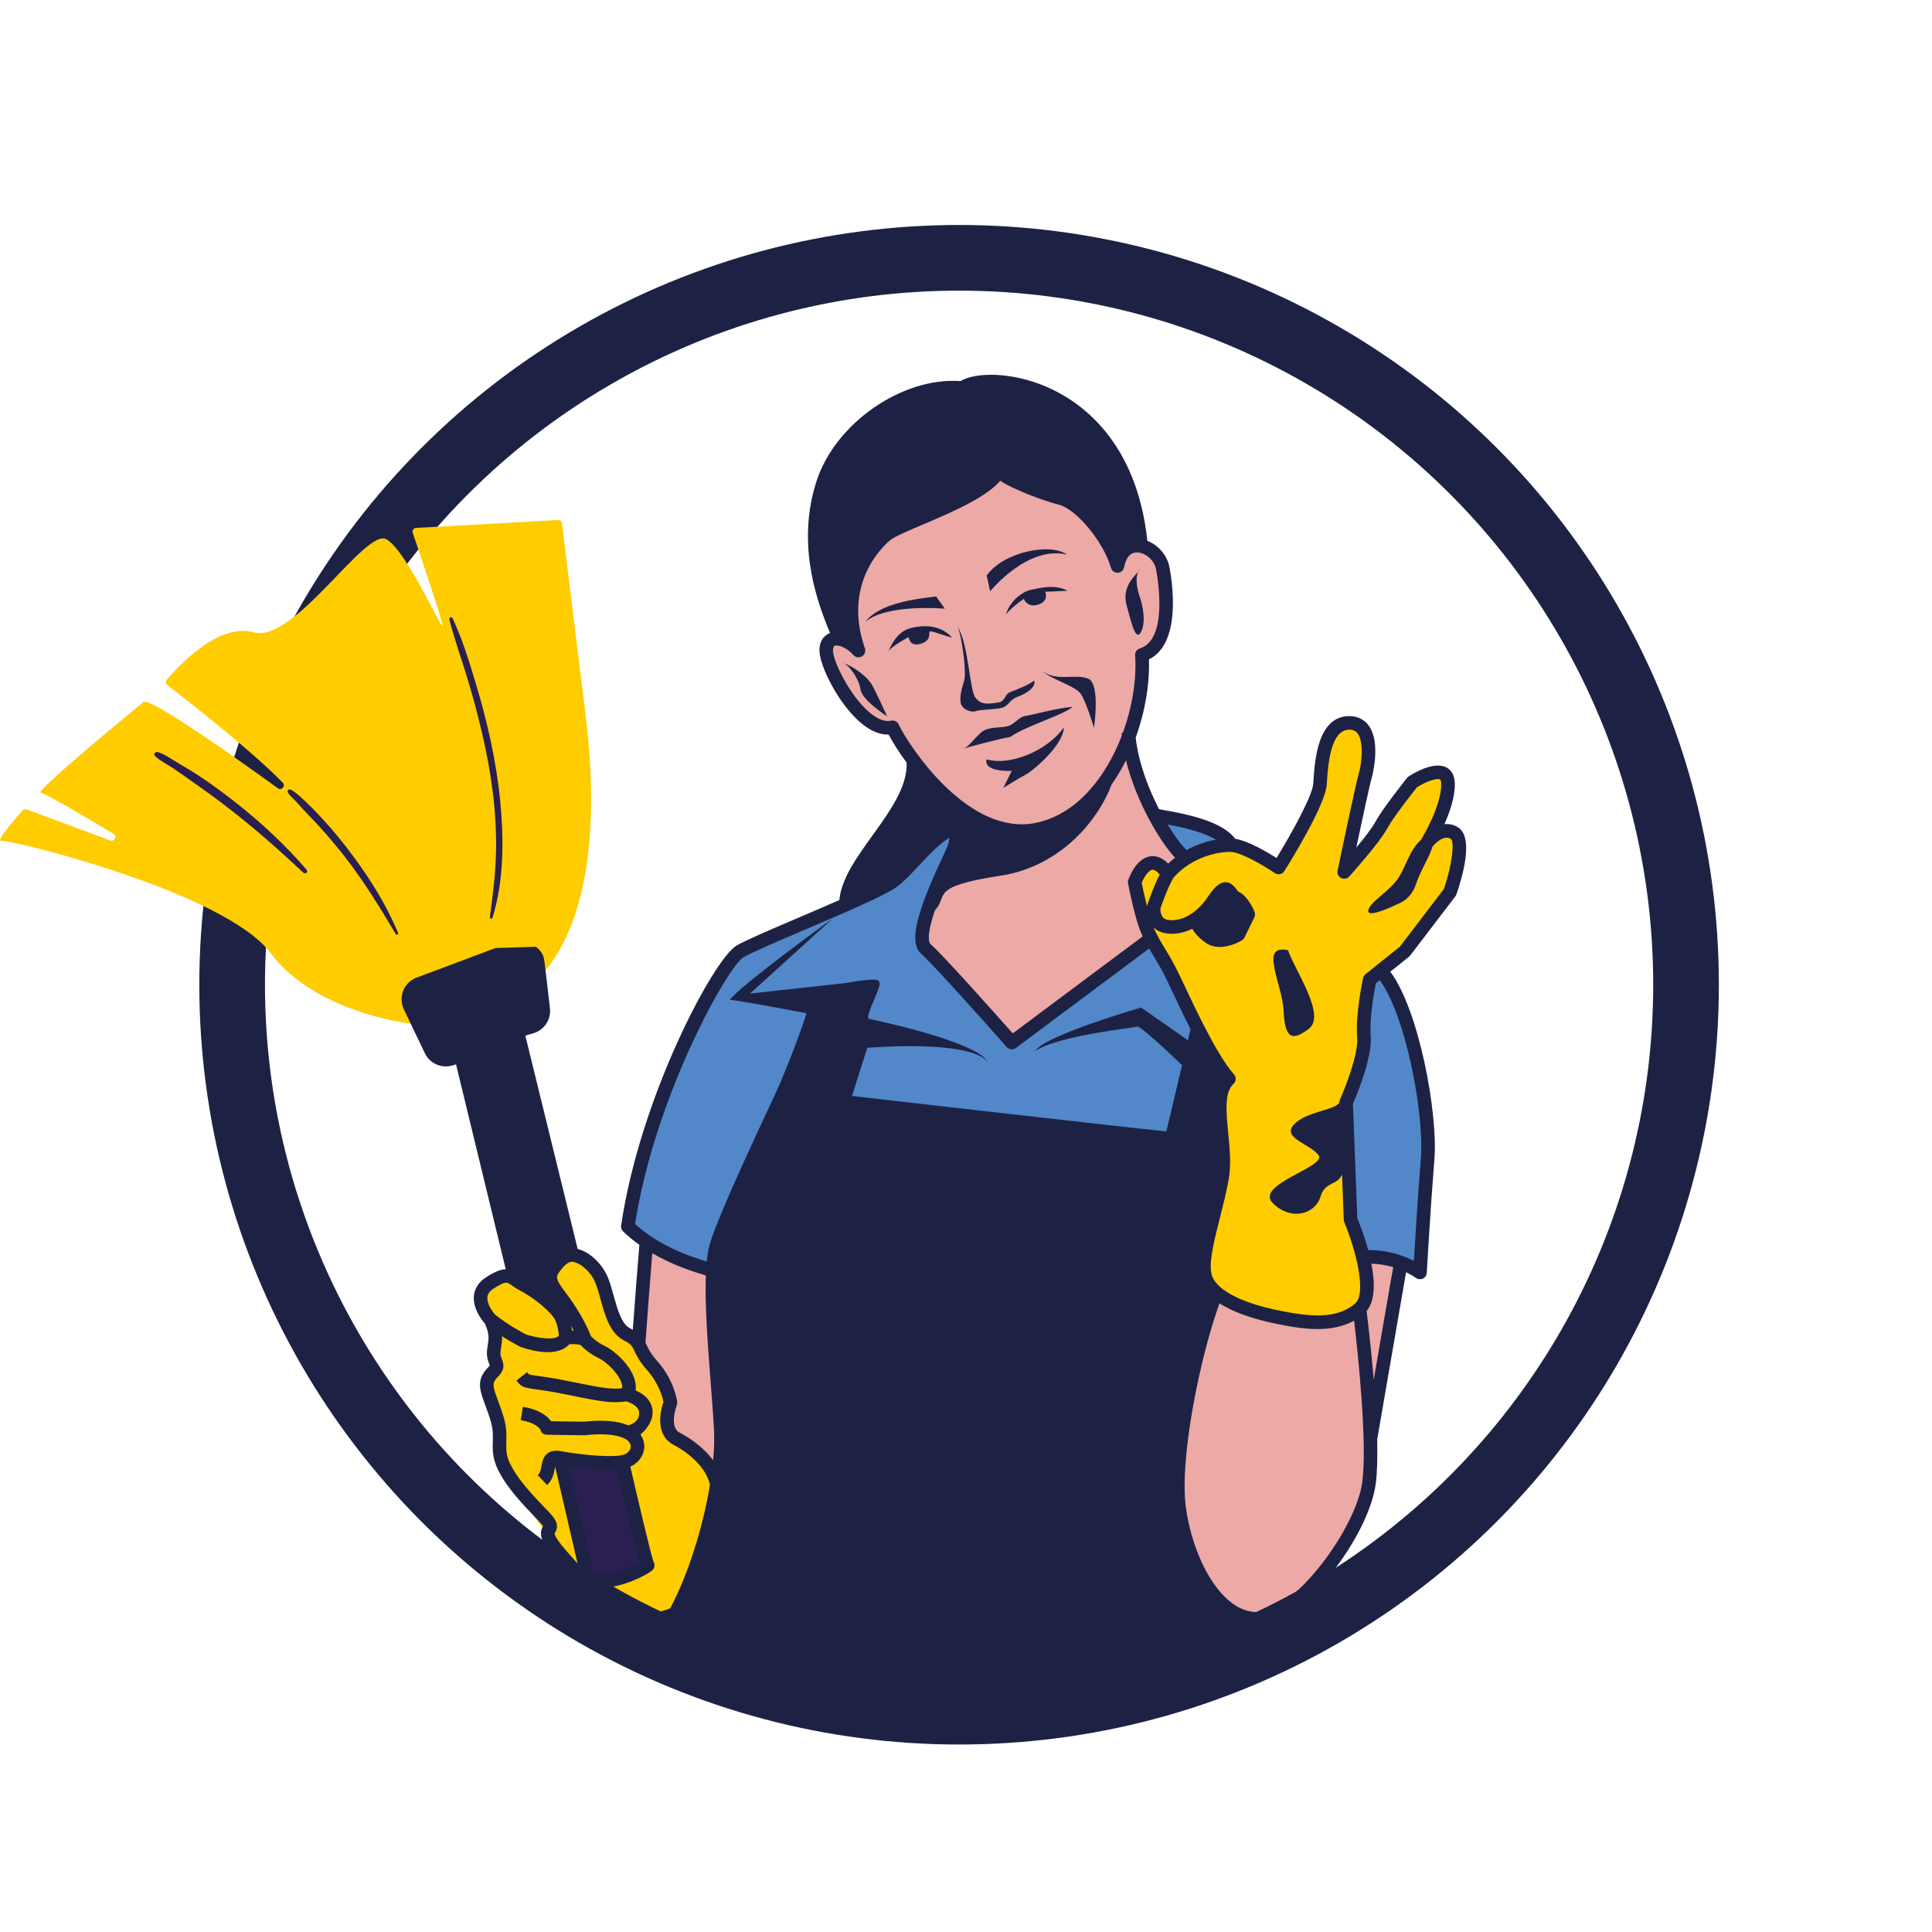 <svg width="500" height="500" version="1.0" viewBox="0 0 375 375" xmlns="http://www.w3.org/2000/svg" zoomAndPan="magnify">
 <defs>
  <clipPath id="de49a5db9c">
   <path d="m6.074 7.34h346.5v321.75h-346.5z"/>
  </clipPath>
  <clipPath id="d">
   <path d="m42 7.34h225v272.66h-225z"/>
  </clipPath>
  <clipPath id="g">
   <path d="m73 46h97v83h-97z"/>
  </clipPath>
  <clipPath id="h">
   <path d="m308.67 220.87-121.4 93.117-153.37-199.96 121.4-93.117z"/>
  </clipPath>
  <clipPath id="f">
   <path d="m308.67 220.87-121.4 93.117-153.37-199.96 121.4-93.117z"/>
  </clipPath>
  <clipPath id="a">
   <path d="m139 119h55v185h-55z"/>
  </clipPath>
  <clipPath id="j">
   <path d="m308.67 220.87-121.4 93.117-153.37-199.96 121.4-93.117z"/>
  </clipPath>
  <clipPath id="b">
   <path d="m308.67 220.87-121.4 93.117-153.37-199.96 121.4-93.117z"/>
  </clipPath>
  <clipPath id="i">
   <path d="m98 62h58v73h-58z"/>
  </clipPath>
  <clipPath id="c">
   <path d="m308.67 220.87-121.4 93.117-153.37-199.96 121.4-93.117z"/>
  </clipPath>
  <clipPath id="e">
   <path d="m308.67 220.87-121.4 93.117-153.37-199.96 121.4-93.117z"/>
  </clipPath>
 </defs>
 <g>
  <path d="m264.67 244.23 10.877 2.226 1.73-29.905s-4.571-18.413-5.067-21.382c-0.496-2.965-24.099-27.555-24.099-27.555l-8.775-3.337-2.469-2.35-11.93-4.872-18.099-3.159-25.214 8.403-9.514 9.39-29.533 13.346-14.709 28.918s-8.155 20.763-6.178 23.728c1.978 2.965 16.063 8.651 18.041 8.775z" fill="#ffc107" style="fill:#5288ca;stroke-width:1.133"/>
  <path d="m125.75 241.51 12.536 5.08 3.514 36.852-2.412 5.841s-7.97-7.974-9.08-10.103c-1.115-2.133-0.327-8.023-0.327-8.023l-4.124-6.903-1.943-5.186zm139.41 47.712 5.199-43.287-5.695-1.699-28.918 6.43-10.873 30.644s3.832 25.537 17.661 33.958c11.624-4.017 19.116-12.756 22.626-26.046zm-80.772-132.21 1.142 3.677-2.929 9.594-3.996 12.452 8.793 10.049 9.023 9.368 26.387-19.878-2.628-11.651 3.133-3.195 3.279 1.828 2.952-2.744-10.28-20.329 2.682-17.616 3.717-5.487v-12.395s-3.314-4.593-4.5-4.708c-1.186-0.115-4.244 0.429-4.638 2.168-0.394 1.744-4.341-4.474-4.912-6.854-0.571-2.381-9.939-5.939-12.355-7.195-2.416-1.257-5.12-2.283-5.12-2.283s-3.885 2.398-5.257 3.885c-1.367 1.482-14.736 6.624-17.59 8.452-2.854 1.828-5.492 10.607-5.492 10.607v10.523l-4.722-2.421s0.907 2.474-0.867 3.792c-1.774 1.319 4.571 9.594 6.054 12.39 1.487 2.792 3.429 2.115 6.854 2.58z" fill="#fff" style="fill:#eca9a6;stroke-width:1.133"/>
  <path d="m233.47 247.57 3.522-19.09-0.093-19.745-2.969-6.301-9.824-18.165-3.615-13.439s3.522-3.894 4.266-3.615c0.739 0.279 1.761 2.226 1.947 2.5 0.186 0.279 9.173-6.023 11.492-6.023s9.917 3.553 9.917 3.553l8.063-15.231-0.279-4.447s2.598-7.045 5.469-7.602c2.876-0.558 4.08 7.417 4.08 7.97 0 0.558-3.615 18.816-3.615 18.816l11.864-14.736 5.655-2.779s1.389 2.128 1.389 3.89c0 1.761-2.04 7.695-2.04 7.695s2.593 0 4.173 0.46c1.575 0.465 0.088 6.585-0.186 9.271-0.279 2.686-8.992 12.882-8.992 12.882l-7.97 6.487-1.115 13.625-3.429 10.474 0.947 21.196s2.991 11.302 3.031 13.944c0.044 2.642-1.341 4.46-3.549 6.018-4.115 2.044-16.833 3.332-28.139-7.607zm-140.49 3.828 3.695 6.381-2.102 11.474 1.469 5.08s0.863 7.332 1.036 9.076c0.177 1.739 9.47 15.112 9.47 15.112l7.155 8.717s6.408 6.465 8.43 7.62c2.018 1.151 8.602-1.155 8.602-1.155l4.155-7.912 5.54-18.298-10.448-10.16v-6.178l-5.961-10.735-4.257-4.292-4.04-10.833-5.425-1.73-3.637 3.173 2.713 7.616-10.045-6.518-4.974 1.443z" fill="#fefefe" style="fill:#fc0;stroke-width:1.133"/>
  <path d="m100.01 249.36 8.611-2.615 1.677-3.177-3.637 3.173 2.713 7.616-8.602-5.142zm13.302 56.863s0.836 0.416 4.177 0.522c3.345 0.106 8.151-2.717 8.151-2.717l-4.598-20.586s-11.598-0.42-11.912-0.212z" fill="#fff" style="fill:#2a1f50;stroke-width:1.133"/>
 </g>
 <g transform="matrix(1.133 0 0 1.133 -17.064 63.821)" clip-path="url(#d)" style="fill:#1d2245">
  <path d="m197.32 68.277c-0.082 3.109-5.402 7.527-6.547 8.102-1.145 0.574-3.844 2.289-3.844 2.289l1.473-2.945s-4.828 0.328-4.336-1.961c3.844 1.145 10.309-1.309 13.254-5.484zm13.336-16.609c0.98-2.371-0.492-6.215-0.492-6.215s-0.832-2.695-0.055-3.879c-1.859 1.883-2.68 3.547-1.992 6.004 0.738 2.617 1.555 6.465 2.539 4.09zm-0.547-10.094c0.125-0.125 0.25-0.25 0.383-0.375-0.16 0.09-0.281 0.223-0.383 0.375zm54.441 55.344c-0.039 0.113-0.098 0.223-0.172 0.32l-7.746 10.145c-0.059 0.074-0.125 0.145-0.199 0.203l-3.188 2.551c4.941 6.644 8.188 24.32 7.547 32.199-0.645 7.965-1.301 19.277-1.305 19.391-0.023 0.418-0.273 0.789-0.648 0.977-0.16 0.078-0.336 0.117-0.512 0.117-0.23 0-0.461-0.066-0.656-0.199-0.578-0.395-1.156-0.723-1.73-1.004l-4.949 28.656c0.066 2.898 0.016 5.543-0.238 7.531-1.16 9.055-12.578 24.125-20.098 24.359-0.09 4e-3 -0.18 4e-3 -0.266 4e-3 -0.812 0-1.602-0.121-2.367-0.344-0.629 4.973-3.801 5.019-2.227 8.562 1.766 3.973-46.949 10.245-46.949 10.245s-43.707 0.49-51.156-15.3c0.309-1.23 0.629-2.34 0.953-3.297-1.082 0.273-2.324 0.48-3.633 0.48-2.777 0-5.832-0.926-8.195-4.074-1.582-2.109-3.285-4-4.789-5.664-1.832-2.031-3.281-3.637-3.914-4.973-0.613-1.293-0.383-2.059-0.012-2.68-0.094-0.145-0.289-0.406-0.707-0.844l-0.551-0.574c-2.356-2.457-5.023-5.242-6.496-8.309-0.941-1.949-0.902-3.379-0.863-4.766 0.031-1.082 0.059-2.106-0.363-3.519-0.316-1.059-0.648-1.953-0.938-2.742-0.703-1.91-1.215-3.293-0.66-4.734 0.316-0.824 0.801-1.332 1.156-1.703 0.102-0.105 0.234-0.246 0.293-0.324-0.008-0.027-0.02-0.066-0.043-0.125-0.598-1.43-0.492-2.137-0.32-3.312 0.039-0.25 0.082-0.535 0.121-0.875 0.156-1.223-0.434-2.527-0.617-2.898-0.492-0.559-2.129-2.606-1.855-4.836 0.105-0.859 0.547-2.09 2.07-3.07 2.062-1.332 3.277-1.617 4.394-1.254 10.633 5.635 0 0 9.973-3.727 0.23-0.012 0.461-0.012 0.695 0.016 2.547 0.281 4.832 2.68 5.773 4.906 0.414 0.977 0.73 2.129 1.039 3.246 0.656 2.371 1.332 4.82 2.816 5.562 0.164 0.082 0.305 0.164 0.449 0.242 0.305-4.172 0.898-11.906 1.125-14.551-0.953-0.68-1.887-1.438-2.777-2.289-0.273-0.262-0.402-0.637-0.348-1.008 3.242-22.039 15.828-45.602 19.754-47.957 1.473-0.883 5.797-2.731 10.801-4.867 2.199-0.938 4.59-1.961 6.828-2.945 0.352-3.664 2.949-7.273 5.688-11.078 2.965-4.117 6.019-8.375 5.84-12.469-1.379-1.875-2.43-3.582-3.086-4.805-1.441 0.043-2.945-0.559-4.492-1.793-3.992-3.18-7.359-10.004-7.359-12.605 0-2.098 1.266-2.797 1.809-3 4e-3 0 8e-3 -0.004 0.012-0.004-2.773-6.547-5.555-15.855-2.363-25.883 3.184-10.008 14.645-17.98 24.703-17.273 2.602-1.543 8.719-1.617 14.777 0.996 5.672 2.445 15.387 9.121 17.246 26.379 1.859 0.715 3.406 2.477 3.789 4.531 0.578 3.113 1.941 13.086-3.523 15.77 0.148 4.031-0.613 8.824-2.273 13.41 0.496 4.344 2.188 8.734 4.012 12.262 6.293 1.055 10.938 2.367 13.051 5.062 2.234 0.379 5.426 2.25 7.07 3.289 2.59-4.223 6.156-10.668 6.289-12.742l0.019-0.277c0.23-3.664 0.715-11.285 6.16-11.285 1.379 0 2.516 0.547 3.289 1.578 2.227 2.977 0.57 8.91 0.555 8.969-0.32 1.078-1.594 6.981-2.652 11.977 1.301-1.562 2.668-3.305 3.242-4.352 1.344-2.465 5.293-7.383 5.461-7.59 0.074-0.098 0.168-0.18 0.27-0.246 0.695-0.457 4.289-2.68 6.457-1.547 0.637 0.336 1.406 1.078 1.449 2.707 0.059 2.258-0.848 4.918-1.777 7.016 0.746-0.082 1.535 0.051 2.316 0.535 2.785 1.723 0.734 8.629-0.277 11.52zm-49.457-11.996c1.289 2.129 2.5 3.695 3.254 4.375 1.73-0.961 3.484-1.508 4.996-1.777-1.938-1.199-4.953-1.98-8.25-2.598zm-7.133-11.004c-0.723 1.457-1.551 2.852-2.473 4.164-2.125 5.746-8.477 14.008-19.059 15.613-12.422 1.887-8.824 3.512-11.195 5.906-1.688 4.93-0.84 5.727-0.805 5.758 2.031 1.738 11.434 12.305 14.133 15.348l22.266-16.621c-0.363-0.777-0.691-1.605-0.961-2.539-0.988-3.402-1.531-6.43-1.555-6.555-0.035-0.195-0.019-0.395 0.043-0.582 0.133-0.379 1.34-3.691 3.762-4.039 1.062-0.156 2.086 0.266 3.066 1.25 0.383-0.371 0.781-0.707 1.184-1.02-2.359-2.488-6.625-9.355-8.406-16.684zm4.488 18.754c-0.641 0.09-1.402 1.27-1.793 2.223 0.125 0.637 0.438 2.195 0.914 4.055 0-0.02 0-0.039 4e-3 -0.055 8e-3 -0.082 0.023-0.16 0.051-0.238 0.047-0.137 1.012-3.031 2.117-5.172-0.5-0.57-0.965-0.867-1.293-0.812zm-19.789-8.062c6.938-1.504 11.895-7.859 14.586-14.922-0.016-0.152-0.031-0.305-0.043-0.453l0.215-0.016c1.656-4.531 2.387-9.316 2.109-13.27-0.039-0.539 0.297-1.031 0.809-1.191 4.758-1.496 3.16-11.484 2.793-13.473-0.332-1.777-1.961-2.973-3.277-2.973h-4e-3c-1.434 0-1.988 1.371-2.203 2.523-0.098 0.531-0.547 0.926-1.082 0.953-0.555 0.02-1.027-0.32-1.176-0.84-1.316-4.535-5.953-10.109-9.016-10.844-1.945-0.469-7.387-2.375-9.953-4.07-2.519 2.934-8.418 5.441-13.266 7.504-2.434 1.035-4.734 2.012-5.527 2.629-0.348 0.27-8.492 6.773-4.394 18.57 0.184 0.527-0.035 1.109-0.516 1.387-0.484 0.277-1.098 0.176-1.461-0.246-1.109-1.281-2.633-1.793-3.191-1.582-0.195 0.07-0.297 0.348-0.297 0.82 0 1.852 3 8.012 6.484 10.789 1.301 1.039 2.465 1.449 3.449 1.227 0.086-0.02 0.176-0.031 0.258-0.031 0.441 0 0.852 0.25 1.047 0.66 1.906 3.945 12.102 19.355 23.656 16.848zm-92.785 84.273c2.277 1.812 4.836 3.16 5.293 3.394 1.961 0.637 4.906 1.043 5.621 0.246-0.012-0.469-0.102-1.523-0.602-2.676-0.617-1.406-3.906-4.027-6.066-5.109-0.574-0.285-1.012-0.602-1.359-0.852-0.859-0.621-1.09-0.785-3.172 0.559-0.621 0.402-0.957 0.855-1.023 1.395-0.145 1.148 0.859 2.539 1.309 3.043zm14.125 42.609c-1.438-6.25-3.16-13.719-3.828-16.562-0.023 0.102-0.043 0.207-0.059 0.297-0.152 0.82-0.363 1.941-1.32 2.852l-1.598-1.691c0.41-0.387 0.512-0.941 0.633-1.586 0.137-0.734 0.305-1.648 1.109-2.199 0.57-0.395 1.316-0.496 2.277-0.316 3.688 0.691 9.652 1.207 10.992 0.477 0.562-0.309 0.895-0.766 0.91-1.258 0.012-0.473-0.273-0.926-0.789-1.242-0.207-0.129-0.559-0.277-0.559-0.277-2.312-1-6.32-0.453-6.359-0.445-0.062 8e-3 -0.121 0.012-0.18 0.012l-6.457-0.09c-0.555-8e-3 -1.004-0.293-1.102-0.84-8e-3 0-0.555-1.188-3.402-1.652l0.371-2.293c2.914 0.473 4.242 1.652 4.832 2.469l5.703 0.082c0.691-0.09 4.793-0.555 7.519 0.625 0 0 2.082-0.449 1.848-2.344-0.109-0.891-1.297-1.469-2.164-1.77-0.641 0.094-1.25 0.148-1.879 0.148-1.52 0-3.195-0.27-5.926-0.816l-1.781-0.359c-2.477-0.496-3.312-0.668-5.402-0.953-2.547-0.352-2.938-0.406-3.789-1.504l-0.062-0.086 1.832-1.426 0.07 0.086c0.082 0.109 0.188 0.242 0.223 0.273 0.164 0.094 1.078 0.219 2.047 0.352 2.16 0.297 3.012 0.473 5.543 0.98l1.777 0.359c3.559 0.711 5.039 0.883 6.613 0.703 0.035-0.254 0.012-0.539-0.09-0.867-0.523-1.711-2.688-3.707-3.891-4.281-1.688-0.801-2.742-1.84-3.102-2.231-0.285-0.156-1.137-0.219-1.973-0.156-0.531 0.598-1.613 1.355-3.711 1.355-1.168 0-2.652-0.234-4.527-0.863-0.051-0.016-0.102-0.035-0.152-0.062-0.082-0.039-1.438-0.723-3.129-1.809 0.016 0.328 0.012 0.664-0.031 1.004-0.043 0.355-0.09 0.66-0.129 0.926-0.156 1.055-0.184 1.242 0.164 2.078 0.641 1.531-0.207 2.418-0.711 2.949-0.281 0.289-0.52 0.543-0.668 0.93-0.23 0.598 0.07 1.477 0.668 3.102 0.305 0.82 0.645 1.746 0.984 2.875 0.531 1.773 0.496 3.09 0.461 4.254-0.035 1.258-0.062 2.25 0.633 3.691 1.312 2.734 3.848 5.375 6.082 7.707l0.555 0.578c1.262 1.324 1.84 2.34 1.043 3.602-0.023 0.035-0.047 0.07-0.066 0.113 8e-3 0 0.023 0.133 0.16 0.418 0.484 1.027 1.902 2.594 3.539 4.41 0.078 0.09 0.164 0.188 0.246 0.273zm-0.953-39.883c0.094-4e-3 0.188-4e-3 0.285-4e-3 -0.129-0.258-0.27-0.52-0.414-0.785 0.059 0.281 0.102 0.547 0.129 0.789zm11.609 39.754c-0.578-1.805-1.594-5.977-3.879-15.973-2.617 0.203-6.152-0.223-8.238-0.531 0.535 2.258 1.688 7.231 4.238 18.34 2.277 0.711 6.269-0.91 7.879-1.836zm12.039-13.355c-0.926-3.785-5.004-6.18-6.266-6.836-2.883-1.496-2.469-5.152-1.703-7.297-0.145-0.762-0.746-3.168-2.805-5.484-1.332-1.5-1.824-2.543-2.188-3.305-0.402-0.844-0.551-1.164-1.754-1.766-2.41-1.203-3.266-4.293-4.019-7.023-0.301-1.09-0.586-2.121-0.938-2.957-0.754-1.777-2.496-3.348-3.891-3.504-0.762-0.086-1.609 0.84-2.18 1.637-0.656 0.922-0.816 1.238 0.988 3.609 1.891 2.484 3.508 5.262 4.367 7.5 0.266 0.277 1.074 1.059 2.356 1.668 1.652 0.785 4.348 3.203 5.113 5.695 0.203 0.668 0.262 1.312 0.172 1.914 2.219 0.996 2.82 2.391 2.91 3.449 0.137 1.598-0.84 3.09-2.078 4.121 0.445 0.633 0.68 1.371 0.66 2.137-0.039 1.324-0.832 2.531-2.121 3.238-0.082 0.043-0.172 0.086-0.266 0.125 1.402 6.109 3.527 15.102 3.969 16.285 0.086 0.137 0.141 0.289 0.164 0.453 0.051 0.383-0.09 0.766-0.375 1.02-0.883 0.797-5.129 2.996-8.742 2.996-0.16 0-0.32-0.016-0.477-0.023 0.363 0.453 0.723 0.91 1.082 1.387 3.25 4.332 8.258 3.301 11.191 2.16 3.062-5.688 5.633-13.914 6.828-21.199zm0.691-9.238c-0.113-2.34-0.336-5.195-0.57-8.219-0.488-6.324-1.02-13.246-0.836-18.371-0.102-0.031-0.199-0.062-0.316-0.098-1.816-0.559-5.289-1.633-8.855-3.719-0.34 4.144-1.012 13.035-1.168 15.332 0.066 0.129 0.129 0.258 0.195 0.398 0.332 0.703 0.711 1.5 1.824 2.75 2.996 3.371 3.402 6.879 3.418 7.027 0.019 0.188-8e-3 0.379-0.078 0.555-0.012 0.035-1.395 3.699 0.504 4.684 1.336 0.695 3.922 2.266 5.731 4.731 0.168-1.832 0.227-3.547 0.152-5.07zm80.176-62.617c-1.832-1.758-7.129-6.781-7.672-6.602-0.652 0.219-13.527 1.527-17.453 4.144 1.527-2.617 18.109-7.418 18.109-7.418l8.023 5.598 0.445-1.895c-1.113-2.199-2.152-4.398-3.023-6.242-0.637-1.344-1.184-2.508-1.57-3.254-0.586-1.137-1.172-2.109-1.742-3.051-0.254-0.422-0.508-0.844-0.754-1.266l-22.828 17.043c-0.207 0.152-0.453 0.23-0.695 0.23-0.324 0-0.645-0.137-0.871-0.395-4.285-4.848-12.852-14.41-14.613-15.922-2.512-2.156-0.332-8.258 4.285-18.07 0.133-0.273 0.258-0.613 0.375-0.988l0.16-0.902c-1.746 1.055-3.547 2.977-5.188 4.734-1.352 1.445-2.625 2.809-3.863 3.719-1.977 1.449-8.977 4.438-15.75 7.332-4.723 2.019-9.184 3.926-10.52 4.727-2.691 1.613-15.164 23.766-18.559 45.695 4.301 3.894 9.734 5.637 12.277 6.426 0.098-0.965 0.227-1.836 0.41-2.566 1.008-4.035 7.031-16.949 11.43-26.379 1.953-4.184 4.672-11.609 5.258-13.594-2.473-0.477-12.023-2.289-13.16-2.289 1.965-2.617 17.672-13.965 17.672-13.965l-14.18 12.875 16.324-1.789c0.406-0.094 5.824-1.066 5.703-0.297 0.98 0.297-2.598 6.141-1.629 6.426 0.301 0.086 18.363 3.738 20.398 7.441-2.793-3.539-16.707-2.785-20.723-2.488l-2.613 8.258c7.836 0.898 46.07 5.281 53.855 6.066zm29.477 43.762c-1.902 1.055-4.023 1.441-6.246 1.441-2.496 0-5.117-0.48-7.691-1.031-3.07-0.66-6.547-1.719-9.121-3.375-3.285 9.035-6.949 26.66-5.738 35.125 1.258 8.793 6.129 17.77 12.152 17.77 0.062 0 0.125 0 0.188-4e-3 6.356-0.195 16.852-14.414 17.867-22.328 0.871-6.805-0.781-22.227-1.41-27.598zm6.691-9.156c-1.492-0.441-2.809-0.574-3.727-0.602 0.602 3.106 0.684 6.301-0.82 8.121 0.199 1.59 0.766 6.328 1.219 11.762zm-2.301-49.168-0.664 0.531c-0.277 1.398-1.141 6.113-0.879 9.074 0.316 3.609-2.438 10.172-3.043 11.562l0.746 19.594c0.398 0.969 1.215 3.062 1.867 5.477 1.57-0.019 4.613 0.199 7.824 1.855 0.215-3.586 0.707-11.512 1.195-17.535 0.609-7.519-2.551-24.504-7.047-30.559zm12.176-24.215c-1.363-0.844-3.035 1.23-3.051 1.254-0.035 0.043-0.074 0.082-0.113 0.121-0.367 1.508-2.109 4.234-2.793 6.363-0.871 2.727-3.055 3.383-3.055 3.383s-5.234 2.617-5.125 1.199c0.109-1.418 3.598-3.273 5.125-5.562 1.34-2.008 1.922-4.848 3.953-6.625 0.027-0.066 0.059-0.133 0.098-0.199 0.035-0.055 3.418-5.648 3.32-9.398-8e-3 -0.293-0.066-0.637-0.207-0.707-0.586-0.309-2.523 0.438-3.949 1.332-0.672 0.84-3.992 5.043-5.117 7.102-1.355 2.488-6.273 7.953-6.484 8.184-0.352 0.391-0.918 0.496-1.387 0.258s-0.719-0.758-0.613-1.273c0.125-0.598 3.07-14.684 3.625-16.562 0.488-1.672 0.938-5.414-0.188-6.922-0.332-0.445-0.773-0.645-1.426-0.645-3.262 0-3.652 6.152-3.84 9.105l-0.019 0.281c-0.23 3.574-6.547 13.695-7.266 14.836-0.168 0.266-0.438 0.453-0.746 0.516-0.305 0.066-0.629 0.004-0.891-0.176-2.004-1.359-5.805-3.547-7.469-3.617-2.035-0.086-6.68 0.742-9.914 4.434-0.988 1.734-1.98 4.566-2.199 5.203-0.027 0.461 8e-3 1.766 1.184 1.984 1.84 0.348 4.644-0.523 6.996-4.016 1.145-1.699 1.992-2.398 2.93-2.422 0.977-0.012 1.547 0.738 1.883 1.191 0.109 0.145 0.285 0.387 0.371 0.438 1.57 0.688 2.562 3 2.746 3.457 0.121 0.305 0.109 0.648-0.035 0.941l-1.684 3.441c-0.098 0.199-0.25 0.367-0.441 0.484-0.254 0.152-1.957 1.141-3.801 1.141-0.754 0-1.531-0.168-2.242-0.621-0.211-0.133-1.652-1.082-2.469-2.484-1.699 0.824-3.356 0.984-4.684 0.734-0.859-0.16-1.496-0.539-1.961-1.02 0.551 1.312 1.238 2.457 2.004 3.727 0.586 0.973 1.195 1.98 1.816 3.184 0.402 0.781 0.961 1.961 1.605 3.328 0.906 1.918 2.074 4.394 3.332 6.836l0.07 0.019-0.019 0.078c1.645 3.188 3.438 6.305 4.988 8.043 0.43 0.477 0.391 1.207-0.086 1.637-1.582 1.43-1.254 4.793-0.906 8.352 0.266 2.727 0.539 5.543 0.07 8.121-0.375 2.07-0.926 4.238-1.457 6.336-0.957 3.754-1.941 7.641-1.496 9.68 0.562 2.562 4.57 4.824 11 6.203 6.098 1.305 10.504 1.586 13.621-1.059 2.031-1.727 0.145-9.188-1.848-13.938-0.055-0.129-0.082-0.266-0.09-0.406l-0.293-7.769c-0.82 1.926-2.914 1.16-3.695 3.797-0.871 2.949-5.016 4.258-8.18 1.094-3.164-3.164 9.273-6.219 7.856-8.184-1.422-1.961-6.328-2.945-4.258-5.234 2.074-2.293 6.875-2.402 7.809-3.773-8e-3 -0.18 0.027-0.359 0.102-0.523 0.906-2.016 3.203-7.863 2.957-10.656-0.34-3.84 0.949-9.906 1.004-10.164 0.055-0.262 0.199-0.496 0.41-0.664l5.887-4.711 7.547-9.883c1.469-4.281 1.855-8.188 1.188-8.602zm-28.645 29.449c0.215 4.691 1.418 5.344 4.363 3.055 2.945-2.293-2.402-9.93-3.602-13.418-5.019-1.094-0.98 5.672-0.762 10.363zm-47.379-48.711c-1.227 0.246-2.371 0.082-3.68 0.574-1.309 0.492-2.621 2.863-3.848 3.273 0.82-0.328 6.629-1.801 8.102-2.047 2.289-1.719 9.328-3.844 10.637-5.152-2.863 0.246-6.793 1.391-8.02 1.555-1.227 0.164-1.965 1.555-3.191 1.797zm10.254-29.43c-2.836-2.09-10.902-0.445-13.742 3.586l0.598 2.691s6.422-7.918 13.145-6.277zm-38.238 18.582c1.082 0.531 2.644 2.766 2.867 4.469 0.246 1.879 4.582 4.664 4.582 4.664s-1.965-4.336-2.699-5.566c-0.699-1.16-2.793-2.836-4.75-3.566zm11.539-6.004c-1.637 0.406-2.863 1.637-3.844 3.926 0.652-0.816 2.371-1.801 3.438-2.371 0.078 0.57 0.488 1.719 2.289 1.062 1.801-0.656 0.98-1.965 1.391-2.047 0.41-0.082 2.863 0.902 3.766 1.066-2.211-2.457-5.402-2.047-7.039-1.637zm-11.539 6.004c-0.113-0.055-0.223-0.098-0.324-0.113 0.109 0.035 0.215 0.074 0.324 0.113zm32.074-12.551c-1.309 0.246-3.68 1.883-4.254 4.254 0.328-0.652 1.965-1.961 3.027-2.699 0.246 0.574 1.066 1.555 2.699 0.898 1.637-0.652 0.984-2.125 0.984-2.125s2.617-0.082 3.844-0.164c-2.371-1.227-4.988-0.41-6.301-0.164zm1.965 13.91c1.473 1.391 5.481 2.535 6.465 3.762 0.98 1.227 2.371 5.973 2.371 5.973s1.145-7.527-0.98-8.426c-2.129-0.898-5.398 0.574-7.856-1.309zm-16.715-10.676-1.492-2.094c-3.738 0.449-9.711 1.195-12.102 4.332 3.734-3.137 13.594-2.238 13.594-2.238zm3.297 12.395c-0.492 1.555-0.898 3.269-0.41 4.172 0.492 0.898 1.883 1.227 2.457 0.98 0.57-0.246 2.535-0.246 4.09-0.488 1.555-0.246 1.473-1.395 3.027-1.965 1.555-0.574 3.191-1.637 2.863-2.781-0.898 0.734-3.027 1.555-4.09 1.961-1.062 0.41-0.82 1.637-2.129 1.801-1.309 0.164-2.781 0.574-3.844-0.816s-1.145-9-3.027-12.109c0.652 1.555 1.555 7.691 1.062 9.246z" fill="#004aad" style="fill:#1d2245"/>
 </g>
 <circle cx="186.16" cy="191.14" r="141.1" style="fill-opacity:0;stroke-linecap:round;stroke-linejoin:round;stroke-width:12.744;stroke:#1d2245"/>
 <g transform="matrix(1.191 -.037 .037 1.191 -90.829 51.205)" clip-path="url(#g)" style="fill:#fc0">
  <g clip-path="url(#h)" style="fill:#fc0">
   <g clip-path="url(#f)" style="fill:#fc0">
    <path d="m77.105 91.473c0.172-0.184 0.434-0.238 0.668-0.145l13.445 5.484c0.676 0.277 1.176-0.668 0.555-1.07-4.707-3.031-10.898-6.945-11.633-7.043-1.117-0.145 15.156-12.695 17.07-14.164 0.148-0.109 0.336-0.148 0.516-0.102 2.668 0.699 14.984 10.039 21.059 14.73 0.59 0.457 1.316-0.34 0.812-0.887-5.098-5.578-15.898-14.52-18.297-16.48-0.266-0.219-0.297-0.605-0.066-0.859 1.738-1.938 8.637-9.094 14.363-7.289 6.602 2.086 18.758-16.535 22.125-14.469 3.371 2.062 9.141 16.578 8.66 14.082-0.414-2.129-3.481-12.152-4.359-15.008-0.117-0.387 0.164-0.77 0.566-0.781l23.172-0.57c0.32-0.004 0.594 0.238 0.621 0.555 0.141 1.66 0.695 7.992 2.848 31.152 2.758 29.684-5.738 40.4-10.238 43.849-4.5 3.453-9.012 5.492-13.551 6.109-4.527 0.609-21.516-2.337-28.661-12.583-7.141-10.246-42.059-19.906-43.305-19.664-1.07 0.199 2.562-3.719 3.629-4.848z" fill="#fdbc3b" style="fill:#fc0"/>
   </g>
  </g>
 </g>
 <g transform="matrix(1.293 -.04 .04 1.293 -107.1 36.286)" clip-path="url(#a)" style="fill:#1d2245">
  <g clip-path="url(#j)" style="fill:#1d2245">
   <g clip-path="url(#b)" style="fill:#1d2245">
    <path d="m142.45 134.45-2.945-6.68c-0.867-1.973 0.23-4.246 2.32-4.785l14.013-4.769c2.074-0.535 4.746 0.689 4.949 2.822 0.219 2.316 0.461 5.172 0.633 7.258 0.137 1.68-0.949 3.219-2.578 3.652l-1.242 0.332 7.021 32.999c-3.93 0.108-4.435 2.481-5.479 4.781-1.711 0.832-4.471-0.983-5.487-2.463l-6.58-31.33-0.535 0.141c-1.664 0.441-3.402-0.387-4.09-1.957z" fill="#2a1f50" style="fill:#1d2245"/>
   </g>
  </g>
 </g>
 <g transform="matrix(1.191 -.037 .037 1.191 -90.829 51.205)" clip-path="url(#i)">
  <g clip-path="url(#c)">
   <g clip-path="url(#e)">
    <path d="m153.07 111.33c2.074-6.035 2.254-12.727 1.836-19.047-0.438-6.523-1.703-12.945-3.391-19.25-0.961-3.594-1.945-7.246-3.438-10.668-0.117-0.27-0.594-0.176-0.527 0.141 0.672 3.141 1.688 6.207 2.531 9.305 0.848 3.121 1.594 6.262 2.227 9.434 1.273 6.332 2 12.816 1.672 19.285-0.184 3.594-0.738 7.148-1.344 10.691-0.043 0.242 0.348 0.352 0.434 0.109zm-15.852 2.141c0.129 0.23 0.492 0.105 0.395-0.156-1.734-4.586-4.223-8.844-7.023-12.863-1.402-2.008-2.887-3.977-4.484-5.828-0.785-0.91-1.574-1.824-2.422-2.676-0.82-0.828-1.785-1.895-2.789-2.484-0.34-0.199-0.703 0.145-0.484 0.492 0.32 0.512 0.793 0.938 1.191 1.387 0.414 0.453 0.793 0.938 1.191 1.395 0.77 0.887 1.582 1.734 2.348 2.629 1.555 1.828 3.062 3.703 4.461 5.652 2.852 3.957 5.262 8.191 7.617 12.453zm-35.301-28.039c1.051 0.754 2.074 1.555 3.113 2.332 2.043 1.52 4.051 3.082 6.008 4.711 3.981 3.312 7.785 6.879 11.445 10.551 0.32 0.32 0.875-0.066 0.574-0.438-3.285-4.051-6.941-7.707-10.922-11.07-1.984-1.676-4.019-3.285-6.141-4.781-1.07-0.758-2.16-1.441-3.262-2.137-1.043-0.656-2.172-1.559-3.34-1.941-0.336-0.113-0.766 0.297-0.465 0.613 0.836 0.855 2.016 1.469 2.988 2.16z" fill="#000500" style="fill:#2a1f50"/>
   </g>
  </g>
 </g>
</svg>
